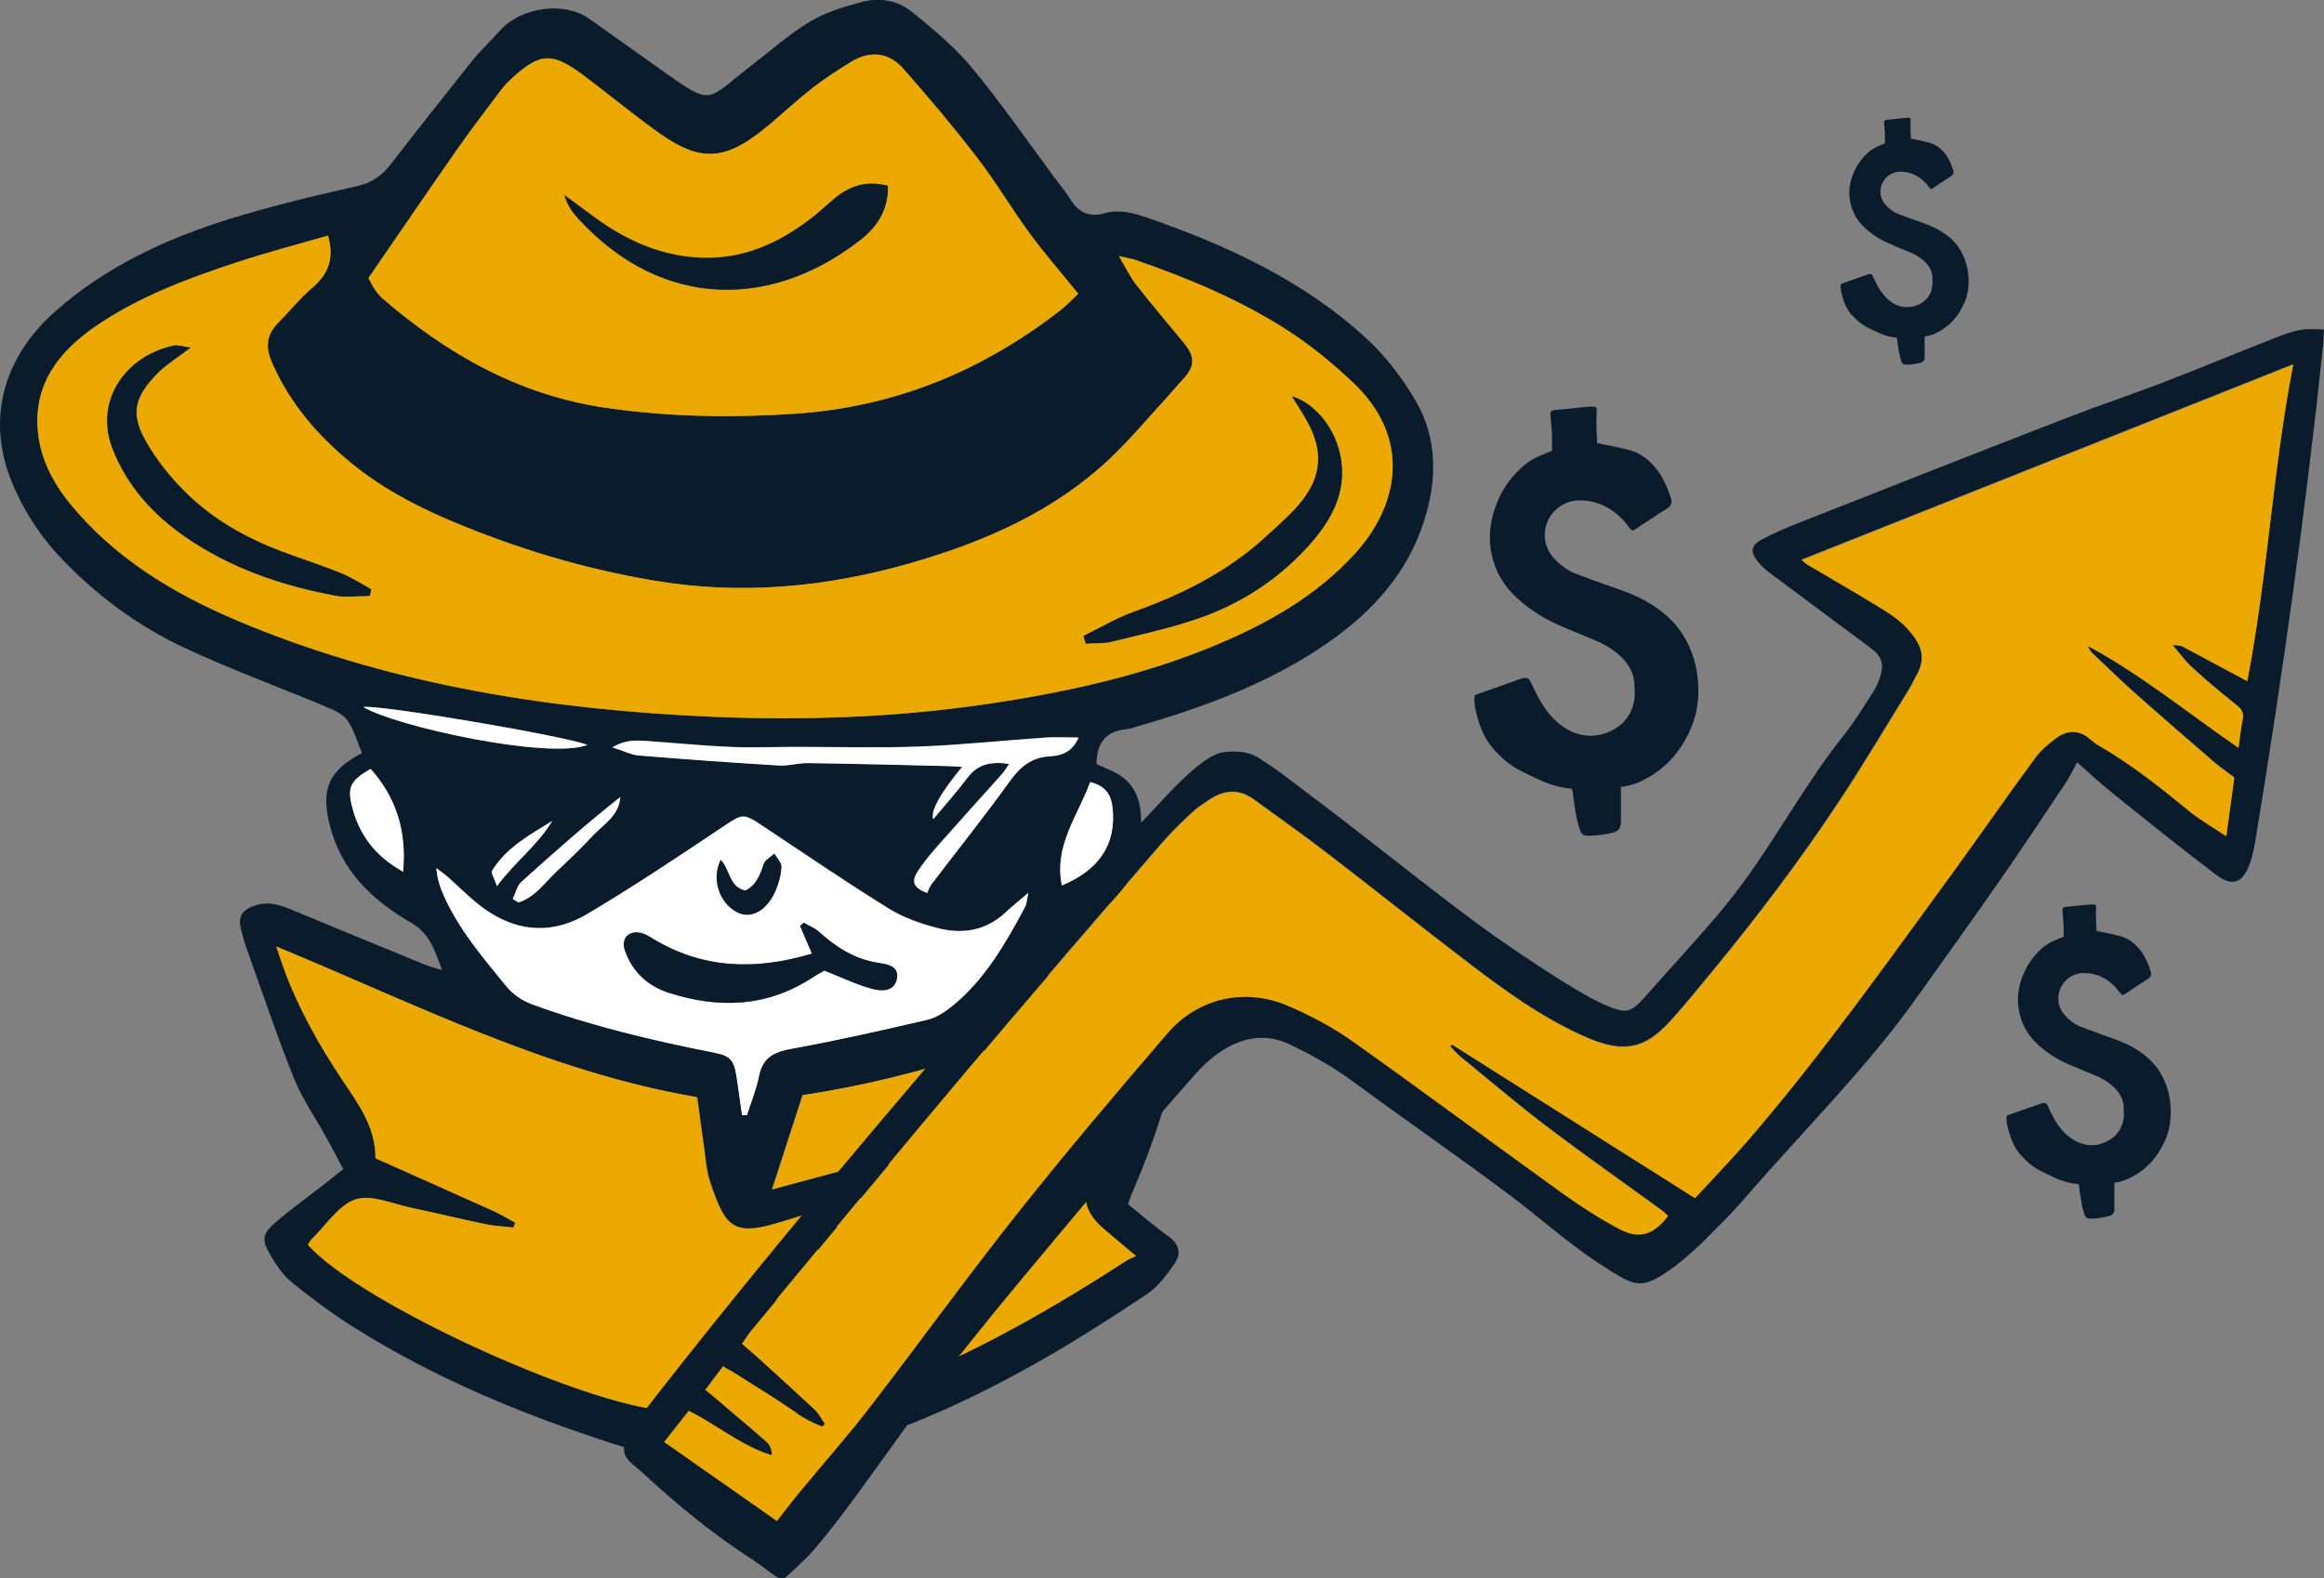 <?xml version="1.0" encoding="UTF-8"?>
<svg xmlns="http://www.w3.org/2000/svg" version="1.1" viewBox="0 0 1163.9 790.6">
  <rect x="0" y="0" width="1163.9" height="790.6" fill="#808080" stroke="none"/>
  <defs>
    <style>
      .cls-1 {
        fill: #0a1c2b;
      }

      .cls-2 {
        fill: #fff;
      }

      .cls-3 {
        fill: #eba900;
      }
    </style>
  </defs>
  <!-- Generator: Adobe Illustrator 28.6.0, SVG Export Plug-In . SVG Version: 1.2.0 Build 709)  -->
  <g>
    <g id="Layer_1">
      <g>
        <g>
          <path class="cls-1" d="M565,603.3c6.8,5.5,13.2,11.1,20.1,16,5.4,3.8,6.6,8.6,3.3,13.5-4,5.8-8.6,12-14.4,15.8-18.2,12.1-36.6,23.9-55.6,34.6-30.4,17-61.7,31.8-95.5,41.3-38.8,10.9-77.3,11.2-115.7-1.2-45.6-14.7-89.6-32.9-130.2-58.5-10.6-6.7-20.7-14.2-30.4-22-4.6-3.7-8.2-8.9-11.2-14.1-4.6-7.8-4-10.7,3-16.7,7.4-6.3,15.3-12,22.9-17.9,3.2-2.5,6.3-5,10.6-8.4-2.8-5.3-5.5-10.6-8.4-15.7-5.4-9.9-12-19.3-16.2-29.6-8.7-21.7-16.2-44-24.1-66.1-1.1-3-1.8-6.2-2.6-9.3-1.4-5.7.6-9,6.3-11.1,7.6-2.9,14.2-.3,21,2.6,21.6,9,43.3,17.9,65,26.8,2.2.9,4.5,1.5,8.5,2.7-3.7-10-6.2-18.4-15.6-23.8-19.4-11.2-35-26.1-40.7-49-4.5-17.9-.4-27.3,16.2-35.9-2.3-5.4-3.9-11.5-7.2-16.3-2.2-3.2-6.7-5.2-10.5-6.8-23.8-10-48.2-18.9-71.5-29.8-23.2-10.9-43.7-26.1-61.5-44.8-11-11.6-19.5-24.9-25.3-39.7-11.9-30.5-3.5-61.2,22.7-84.2,25.4-22.4,55.4-36.2,87.3-46.1,20.8-6.4,42.1-11.6,63.3-16.3,7.8-1.7,12.9-5.5,17.5-11.5,13.3-17.3,26.9-34.4,40.5-51.5,4.3-5.3,9.4-10,14-15.2,10-11.1,31.4-14.9,44.5-5.7,11.9,8.4,23.7,16.9,35.6,25.3,26.7,19,22.5,15.9,45-1.4,9.9-7.6,19.4-16.1,30-22.5,7.8-4.7,17-7.4,25.9-9.8,9-2.5,18.2-.7,25.3,5.1,10.6,8.6,21.3,17.5,30,28,14.4,17.4,27.3,36.1,40.8,54.3,2.9,3.9,6,7.7,8.6,11.8,4,6.4,9.7,8.7,16.6,6.7,7.5-2.1,14.3-.4,21.2,2,40.4,14,79,31.7,110.7,61.1,9.3,8.6,17.4,19.3,23.9,30.3,11.4,19.2,11.1,40.1,4.4,61-8.4,26.2-26,45.3-48.1,60.7-28.9,20.1-61.5,32.1-95,41.8-1.9.6-3.9,1.3-5.9,1.5-10.3.9-14.8,6.9-15,17.5,2.2.9,4.6,2,7.1,3.1,9.5,4,14.3,11.3,15.1,21.5,2.4,31.5-12.2,51-45.8,60.7-2.7,6.8-5.6,13.9-9.1,22.6,3.9-.9,6.5-1.1,8.8-2,16-6.8,31.9-13.9,47.9-20.8,4.8-2,9.8-3.9,14.9-5,7.2-1.5,12.3,2.2,11.5,9.6-1.9,16-4.4,32-7.8,47.7-5.6,26.1-13.5,51.6-24.2,76.2-1,2.2-1.7,4.5-2.6,6.8ZM164.3,118.1c-15.4,4.5-30.2,8.4-44.8,13.1-25,8.2-49.8,17.4-71.7,32.4-18.5,12.7-31.5,29.4-28.7,53.8,1.8,15.5,9.7,28.1,19.8,39.5,23.7,26.8,53.9,43.6,86.5,56.8,74,29.9,151.7,41.9,230.8,45.4,46.5,2,92.9.3,139.1-6.5,38.9-5.8,77.1-14.1,113.6-29.4,26-10.9,50.2-24.5,69.5-45.6,22.4-24.5,28.7-58.2-1-86.1-9.4-8.8-19.4-17.2-30.1-24.3-24.4-16.2-51.3-27.4-78.9-37-1.7-.6-3.6-.8-8-1.8,3.6,6.1,5.6,10.4,8.5,14.1,7.7,9.9,15.8,19.4,23.8,29.1,6.1,7.3,5.9,12-.6,18.9-2.4,2.6-4.6,5.4-7.1,8-9.6,10.4-18.6,21.3-28.8,31-28.3,26.8-62.9,41.9-99.9,52.6-42.3,12.1-85,16.1-128.3,8.9-35.6-6-70-16.4-103.3-30.5-17.6-7.5-34.3-16.5-49.1-28.7-16.8-13.8-30.5-30-39.4-50.1-3.3-7.6-2.9-14,3.1-19.9,5.7-5.7,10.8-12.2,16.9-17.4,7.9-6.7,11.4-14.3,8.1-26.2ZM184.5,139.3c1.6,2.8,2.2,4.3,3.1,5.6,1.2,1.6,2.4,3.3,3.9,4.6,32.4,28,68.6,48.5,111.6,54.8,31.7,4.6,63.4,5.1,95.4,3,49.7-3.4,93.3-21.4,132.3-51.6,3.4-2.6,6.3-5.8,9.2-8.5-8.7-10.7-16.9-20.2-24.3-30.2-9.1-12.4-16.9-25.7-26.3-37.9-11.8-15.3-24.3-30.2-37.1-44.7-7.3-8.3-16.8-9-26.3-3.2-6.5,4-13,8.1-19,12.9-8.6,6.7-16.5,14.3-25,21.1-19.1,15.3-31.6,15.9-51.5,1.8-12.8-9.1-25-19.2-37.6-28.7-16.7-12.5-22.5-12.2-37.7,2.1-2.1,1.9-3.8,4.2-5.5,6.4-7,9.4-14.2,18.6-20.9,28.3-14.8,21.2-29.4,42.6-44.3,64.3ZM154.2,623.5c25.9,29.7,145.7,84.1,184.3,83.5,4.8-10.5,10-21.5,14.9-32.5,5.1-11.6,13.2-18.3,26-21,18.1-3.9,36-9.4,53.9-14.3,4.1-1.1,8.1-3,13.5-5-3.2-12.2-6.2-23.3-9.3-35.2-4.8,1.2-8.2,1.9-11.6,2.9-11.6,3.4-23.2,6.9-34.8,10.5-23.6,7.3-27.8,2.7-35.4-20.5-1.8-5.3-2.1-11.1-2.9-16.7-1.2-8.3-2.3-16.6-3.5-25.4-74.4-12.7-140.7-46.5-210.7-75.5,1.8,5.4,2.8,8.4,3.9,11.4,7.3,19.9,17.6,38.1,29.3,55.7,7.8,11.8,16.5,23.2,16.5,39,19.9,8.9,39.5,17.6,59,26.4,3.8,1.7,7.3,3.9,11,5.9-.3.8-.6,1.6-.9,2.4-4.7-.6-9.5-.8-14.1-1.7-12.3-2.6-24.4-5.6-36.7-8.1-9.4-2-20.1-7-28.2-4.3-8.6,2.8-14.9,13-22.1,20-.6.5-.9,1.3-1.8,2.7ZM360.7,711.7c4.2,0,6.6.1,9,0,23.1-1.6,45.6-5.9,67.3-13.9,45.1-16.5,86.5-39.9,126.6-66,1.4-.9,2.9-1.4,5.1-2.5-6.8-5.7-11.8-9.8-16.6-14-7.7-6.7-11.2-14.6-6.9-24.7.6-1.3.7-2.9,1.1-5.1-9.3.7-17.9,1.4-26.5,2.1,7-4.6,14.5-7.2,21.8-10.1,14.5-5.7,18.8-12.5,19-28.9-20.5,3.7-41,7.5-61.6,11.1-4.5.8-9.4,2.4-14.4-2.2,3.8-1.5,6.6-2.9,9.6-3.7,24-6,46.8-15.2,69.5-24.9,2.1-.9,5.1-2.2,5.6-3.9,3-10.1,7-20.2,6.3-32.5-56.3,27-113.6,47.1-173.8,56.2-5.1,15.8-9.8,30.2-15.3,47.2,17.4-4.7,32.5-8.6,47.5-12.8,7.7-2.1,12.1-1.2,14.7,6.1,5,13.6,9.7,27.5,12.8,41.6,2.5,11.4-3.2,19.3-14.5,22.9-10.8,3.5-21.6,6.7-32.6,9.5-15.5,3.9-31.2,7.2-46.6,10.8-2.4,12.4-4.7,24.2-7.4,37.8ZM371.6,558.6c.9,0,1.7,0,2.6-.1,2.1-6.5,4.7-12.9,6-19.5,1.9-9.7,8-12.2,16.9-13.8,22.6-4.1,45-9.2,67.4-14.4,4.5-1,8.8-3.9,12.5-6.9,16.4-13.3,26.6-31.2,36.4-49.5.9-1.7.9-3.8,1.7-7.2-4.7,4-8.2,6.8-11.4,9.8-9.8,9.2-21.5,11.1-33.9,7.9-8.5-2.2-17.2-5.2-24.6-9.8-20.9-13-41.3-26.9-61.8-40.5-11.5-7.7-11-7.3-22,0-22.1,14.8-44.3,29.7-67.2,43.2-19.6,11.6-38.8,8.5-56.1-6.1-4.6-3.9-8.9-8.2-13.5-12.2-1.9-1.7-4-3.2-6-4.7.4,5.4,2,9.9,3.9,14.2,7.6,16.8,19.4,30.7,30.9,44.7,3.8,4.6,8,7.4,13.6,9.5,29.3,10.7,59.5,17.9,90,23.9,8.9,1.8,10.6,3.5,12,12.5,1,6.3,1.8,12.6,2.7,18.9ZM464.3,447.3c.4-.8,1-2.9,2.2-4.5,13-17.1,26.4-33.8,38.9-51.2,5.3-7.4,10.9-12.4,20.4-12.8,5.3-.3,11-1.8,14.3-9.4-6.3,0-11.3-.3-16.3,0-20.9,1.5-41.8,3.7-62.7,4.5-21,.8-42.1.2-63.1.2-10.8,0-21.7.5-32.5,0-14.1-.6-28.2-2.1-42.3-3-4.9-.3-10-.6-16.6,3.2,5.9,1.8,9.5,3.7,13.3,4.1,23.3,1.9,46.6,3.6,70,5,4.8.3,9.6-1.2,14.4-1.2,23.4.4,46.8,1,70.2,1.5,2.2,0,4.3.3,7.3.4q-16.5,19.9-14.5,26.2c6-7.2,11.9-13.7,17.1-20.7,5.2-6.9,11.9-8.3,20.9-7-1.5,2.2-2.2,3.6-3.2,4.7-10.8,12-21.6,24-32.3,36.1-3.7,4.2-7.4,8.6-10.4,13.3-2.2,3.5-3.5,7.6,4.8,10.5ZM546,391.8c-6.3,17.1-18.3,32.1-14.2,51.8,19-8,27.3-20.8,25.4-38.9-.7-6.8-3.8-11.1-11.2-12.9ZM201.9,436.7c1.8-20.3-3.4-37.1-16.3-51.5-9.9,5.7-11.6,9.1-9.4,18.4,3.5,14.3,11.5,25.2,25.7,33.1ZM294.2,373.2c-11.4-4.6-105.1-20.4-112.2-19,16.3,9.8,92.5,26.3,112.2,19ZM256.8,450.3c1,.6,1.9,1.2,2.9,1.8,8.4-2.7,13.2-10.1,19.3-15.7,6.2-5.8,12.4-11.7,18.1-17.9,5.3-5.7,13-9.9,13.6-19.2-17.1,13.6-33.5,27.9-49.5,42.5-2.2,2-2.9,5.6-4.3,8.5ZM248.9,443.9c9.4-12.5,20.5-20.6,27.6-32.6-11.3,7-23,13.3-30.1,25-.6,1,1,3.3,2.5,7.6Z"/>
          <path class="cls-3" d="M164.3,118.1c3.3,11.9-.2,19.5-8.1,26.2-6.1,5.2-11.2,11.7-16.9,17.4-6,6-6.4,12.3-3.1,19.9,8.8,20.2,22.6,36.3,39.4,50.1,14.8,12.2,31.5,21.2,49.1,28.7,33.3,14.2,67.7,24.6,103.3,30.5,43.3,7.3,86.1,3.3,128.3-8.9,37.1-10.7,71.6-25.8,99.9-52.6,10.2-9.7,19.3-20.6,28.8-31,2.4-2.6,4.6-5.4,7.1-8,6.5-6.9,6.6-11.6.6-18.9-8-9.7-16.1-19.2-23.8-29.1-2.9-3.6-4.9-8-8.5-14.1,4.4,1,6.2,1.2,8,1.8,27.6,9.6,54.5,20.8,78.9,37,10.7,7.1,20.7,15.5,30.1,24.3,29.7,27.9,23.4,61.6,1,86.1-19.3,21.1-43.5,34.7-69.5,45.6-36.5,15.2-74.7,23.6-113.6,29.4-46.2,6.9-92.7,8.5-139.1,6.5-79.1-3.4-156.8-15.4-230.8-45.4-32.6-13.2-62.8-30-86.5-56.8-10.1-11.4-18-24.1-19.8-39.5-2.8-24.4,10.2-41,28.7-53.8,21.8-15,46.6-24.2,71.7-32.4,14.6-4.8,29.4-8.7,44.8-13.1ZM95.5,174.1c-4.6-.6-6.6-1.3-8.3-1-23.9,4.9-40.3,27.4-30.8,51.8,7.3,18.8,20.2,32.9,36.6,44.2,22.7,15.7,48.2,24.4,75.1,29.3,5.5,1,11.4.1,17.1.1.2-1.1.5-2.2.7-3.3-5.1-2.8-10.1-6-15.4-8.2-9.7-3.9-19.8-7.1-29.6-10.8-17.6-6.7-33.9-15.7-47.3-28.9-8-7.8-15.3-16.9-20.7-26.5-7.7-13.8-5.5-22.5,6.7-34.5,4-3.9,8.9-6.9,15.9-12.2ZM542.6,318.6c.4,1.3.8,2.6,1.2,3.8,4.3-.3,8.7.1,12.8-.9,14.9-3.7,29.9-7,44.4-12,21.7-7.6,40.5-20.2,55.7-37.6,11.6-13.3,18.8-28.3,13.9-46.5-3.4-12.7-13-23.6-23.6-26.9,2.2,3.5,4,6.5,5.9,9.5,11.3,18.3,9.4,32.8-5.4,48.1-4.8,4.9-9.9,9.6-15,14.1-19,17-41.3,28-65.2,36.5-8.6,3.1-16.5,7.9-24.7,11.9Z"/>
          <path class="cls-3" d="M184.5,139.3c15-21.7,29.5-43.1,44.3-64.3,6.7-9.6,13.9-18.9,20.9-28.3,1.7-2.3,3.5-4.5,5.5-6.4,15.2-14.2,21-14.6,37.7-2.1,12.6,9.5,24.7,19.6,37.6,28.7,19.9,14.1,32.4,13.5,51.5-1.8,8.5-6.8,16.4-14.4,25-21.1,6-4.7,12.5-8.8,19-12.9,9.5-5.9,18.9-5.1,26.3,3.2,12.8,14.5,25.3,29.3,37.1,44.7,9.4,12.2,17.2,25.5,26.3,37.9,7.4,10.1,15.6,19.5,24.3,30.2-2.9,2.7-5.8,5.9-9.2,8.5-39,30.2-82.5,48.2-132.3,51.6-32,2.2-63.7,1.7-95.4-3-43-6.3-79.2-26.8-111.6-54.8-1.5-1.3-2.8-3-3.9-4.6-.9-1.3-1.6-2.8-3.1-5.6ZM444.7,93.2c-11.3-3-19.6.3-27.1,6.5-4,3.4-7.8,7-12,10.2-16.2,12.3-33.9,20.2-54.8,19.3-20.6-.9-38.2-9.1-54.4-21.2-4.6-3.4-9.2-6.8-13.8-10.2,1.4,5,4,8.6,6.9,11.8,42.6,46.5,98.2,44.8,141.9,10.2,8-6.3,13.4-14.8,13.2-26.5Z"/>
          <path class="cls-3" d="M154.2,623.5c.9-1.3,1.2-2.1,1.8-2.7,7.3-7,13.5-17.2,22.1-20,8.1-2.6,18.7,2.4,28.2,4.3,12.3,2.6,24.4,5.6,36.7,8.1,4.6,1,9.4,1.2,14.1,1.7.3-.8.6-1.6.9-2.4-3.7-2-7.2-4.2-11-5.9-19.5-8.8-39.1-17.5-59-26.4,0-15.8-8.6-27.2-16.5-39-11.7-17.6-22-35.8-29.3-55.7-1.1-3-2.1-6.1-3.9-11.4,70,29,136.3,62.8,210.7,75.5,1.2,8.7,2.3,17.1,3.5,25.4.8,5.6,1.1,11.4,2.9,16.7,7.7,23.2,11.8,27.8,35.4,20.5,11.6-3.6,23.2-7.1,34.8-10.5,3.4-1,6.9-1.7,11.6-2.9,3.2,11.9,6.1,23.1,9.3,35.2-5.4,2-9.4,3.9-13.5,5-17.9,5-35.7,10.4-53.9,14.3-12.8,2.7-20.9,9.5-26,21-4.8,11.1-10,22-14.9,32.5-38.6.6-158.4-53.8-184.3-83.5ZM427.1,623.2c.2-4.5-3.4-8.3-8.1-8.5-5.2-.3-9.9,3.4-9.9,8,0,5,4.7,11.1,8.8,11.3,4.3.2,9.1-5.3,9.3-10.8Z"/>
          <path class="cls-3" d="M360.7,711.7c2.6-13.5,4.9-25.4,7.4-37.8,15.5-3.5,31.1-6.9,46.6-10.8,11-2.7,21.8-6,32.6-9.5,11.3-3.6,17-11.5,14.5-22.9-3.2-14.1-7.9-28-12.8-41.6-2.6-7.2-7-8.2-14.7-6.1-15,4.1-30.1,8.1-47.5,12.8,5.5-17,10.2-31.4,15.3-47.2,60.2-9.1,117.5-29.2,173.8-56.2.7,12.3-3.3,22.3-6.3,32.5-.5,1.7-3.5,3-5.6,3.9-22.6,9.8-45.5,19-69.5,24.9-3,.8-5.8,2.2-9.6,3.7,5,4.6,9.8,3,14.4,2.2,20.6-3.6,41.1-7.4,61.6-11.1-.2,16.4-4.5,23.2-19,28.9-7.4,2.9-14.8,5.5-21.8,10.1,8.6-.7,17.2-1.4,26.5-2.1-.5,2.2-.6,3.8-1.1,5.1-4.3,10.1-.8,18,6.9,24.7,4.8,4.2,9.8,8.3,16.6,14-2.2,1-3.8,1.6-5.1,2.5-40.1,26-81.6,49.4-126.6,66-21.8,8-44.3,12.3-67.3,13.9-2.4.2-4.7,0-9,0Z"/>
          <path class="cls-2" d="M371.6,558.6c-.9-6.3-1.8-12.6-2.7-18.9-1.4-9-3.1-10.8-12-12.5-30.5-6-60.7-13.2-90-23.9-5.5-2-9.8-4.9-13.6-9.5-11.5-14.1-23.3-27.9-30.9-44.7-1.9-4.3-3.5-8.8-3.9-14.2,2,1.6,4.1,3,6,4.7,4.5,4,8.8,8.3,13.5,12.2,17.3,14.5,36.6,17.7,56.1,6.1,22.9-13.6,45.1-28.4,67.2-43.2,11-7.3,10.5-7.7,22,0,20.5,13.7,40.9,27.6,61.8,40.5,7.4,4.6,16.1,7.6,24.6,9.8,12.3,3.2,24.1,1.3,33.9-7.9,3.2-3,6.7-5.8,11.4-9.8-.8,3.4-.8,5.5-1.7,7.2-9.8,18.2-20,36.2-36.4,49.5-3.7,3-8,5.8-12.5,6.9-22.4,5.2-44.8,10.3-67.4,14.4-8.9,1.6-15,4.1-16.9,13.8-1.3,6.6-4,13-6,19.5-.9,0-1.7,0-2.6.1ZM406.7,477.8c-28.6,8.5-55,7.6-80.1-7.7-1.7-1-3.5-2.1-5.4-2.6-6.3-1.6-10.3,2.7-8.2,8.8,3.8,10.6,11.4,17.7,21.9,21.1,25,8.1,49.3,7.2,72-7.6,2.6-1.7,5.4-3.2,6-3.5,9.3,3.7,16.5,7.2,24.1,9.2,4.4,1.2,10.7,1.5,12.1-4.8,1.6-7-5.4-7.7-9.5-8.3-11.8-1.9-21-7.9-29.5-15.6-2.1-1.9-5-3-7.6-4.5-.6.5-1.2,1-1.8,1.6,1.8,4.2,3.5,8.3,6,14ZM360.9,430.8c-4.6,9.5-.7,21.6,8.4,26.2,7,3.5,15-.9,19.3-11.3,1.5-3.6,2.6-7.7,2.7-11.6,0-2.1-2.3-4.3-3.5-6.5-1.8,1.7-4.6,3.1-5.3,5.2-1.8,5.4-3.7,10.6-9.2,13.3-8.4-1.8-7.7-10.7-12.4-15.4Z"/>
          <path class="cls-2" d="M464.3,447.3c-8.3-2.9-7-7-4.8-10.5,3-4.7,6.7-9.1,10.4-13.3,10.7-12.1,21.6-24.1,32.3-36.1,1-1.1,1.7-2.5,3.2-4.7-9.1-1.3-15.7,0-20.9,7-5.3,7-11.1,13.5-17.1,20.7q-2-6.3,14.5-26.2c-3-.2-5.1-.4-7.3-.4-23.4-.6-46.8-1.2-70.2-1.5-4.8,0-9.6,1.5-14.4,1.2-23.3-1.4-46.7-3.1-70-5-3.8-.3-7.5-2.2-13.3-4.1,6.6-3.8,11.6-3.5,16.6-3.2,14.1,1,28.2,2.4,42.3,3,10.8.5,21.6,0,32.5,0,21,0,42.1.6,63.1-.2,20.9-.8,41.8-3.1,62.7-4.5,5-.3,10,0,16.3,0-3.3,7.6-9,9.1-14.3,9.4-9.5.5-15.1,5.4-20.4,12.8-12.5,17.4-25.9,34.1-38.9,51.2-1.2,1.6-1.8,3.6-2.2,4.5Z"/>
          <path class="cls-2" d="M546,391.8c7.4,1.8,10.5,6.1,11.2,12.9,1.9,18.1-6.4,30.9-25.4,38.9-4.1-19.7,7.8-34.7,14.2-51.8Z"/>
          <path class="cls-2" d="M201.9,436.7c-14.1-7.8-22.2-18.7-25.7-33.1-2.3-9.3-.6-12.7,9.4-18.4,12.9,14.3,18.1,31.2,16.3,51.5Z"/>
          <path class="cls-2" d="M294.2,373.2c-19.7,7.4-95.9-9.2-112.2-19,7.1-1.4,100.7,14.4,112.2,19Z"/>
          <path class="cls-2" d="M256.8,450.3c1.4-2.9,2.1-6.5,4.3-8.5,16.1-14.6,32.4-28.9,49.5-42.5-.6,9.4-8.2,13.5-13.6,19.2-5.8,6.2-11.9,12.1-18.1,17.9-6.1,5.7-10.8,13.1-19.3,15.7-1-.6-1.9-1.2-2.9-1.8Z"/>
          <path class="cls-2" d="M248.9,443.9c-1.5-4.3-3.1-6.6-2.5-7.6,7.1-11.7,18.8-18,30.1-25-7.1,12-18.3,20.1-27.6,32.6Z"/>
          <path class="cls-1" d="M95.5,174.1c-7,5.3-11.9,8.3-15.9,12.2-12.3,12.1-14.5,20.8-6.7,34.5,5.4,9.7,12.7,18.7,20.7,26.5,13.4,13.1,29.7,22.2,47.3,28.9,9.8,3.7,19.9,6.9,29.6,10.8,5.4,2.2,10.3,5.4,15.4,8.2-.2,1.1-.5,2.2-.7,3.3-5.7,0-11.6.9-17.1-.1-26.9-5-52.4-13.7-75.1-29.3-16.3-11.3-29.2-25.4-36.6-44.2-9.5-24.3,6.8-46.9,30.8-51.8,1.7-.4,3.7.4,8.3,1Z"/>
          <path class="cls-1" d="M542.6,318.6c8.2-4,16.2-8.8,24.7-11.9,23.8-8.5,46.2-19.5,65.2-36.5,5.1-4.6,10.2-9.2,15-14.1,14.8-15.3,16.7-29.8,5.4-48.1-1.8-3-3.7-6-5.9-9.5,10.6,3.2,20.2,14.1,23.6,26.9,4.9,18.3-2.3,33.2-13.9,46.5-15.2,17.4-34.1,30-55.7,37.6-14.4,5.1-29.5,8.3-44.4,12-4.1,1-8.5.6-12.8.9-.4-1.3-.8-2.6-1.2-3.8Z"/>
          <path class="cls-1" d="M444.7,93.2c.2,11.7-5.2,20.1-13.2,26.5-43.7,34.7-99.3,36.4-141.9-10.2-2.9-3.2-5.5-6.7-6.9-11.8,4.6,3.4,9.2,6.8,13.8,10.2,16.2,12.1,33.8,20.3,54.4,21.2,20.9.9,38.6-7,54.8-19.3,4.2-3.2,8-6.8,12-10.2,7.5-6.2,15.8-9.5,27.1-6.5Z"/>
          <path class="cls-1" d="M427.1,623.2c-.2,5.4-5,11-9.3,10.8-4.1-.2-8.8-6.3-8.8-11.3,0-4.5,4.7-8.3,9.9-8,4.7.3,8.3,4.1,8.1,8.5Z"/>
          <path class="cls-1" d="M406.7,477.8c-2.4-5.7-4.2-9.9-6-14,.6-.5,1.2-1,1.8-1.6,2.5,1.5,5.4,2.6,7.6,4.5,8.5,7.7,17.7,13.7,29.5,15.6,4.1.7,11.1,1.3,9.5,8.3-1.4,6.2-7.7,5.9-12.1,4.8-7.6-2-14.8-5.5-24.1-9.2-.6.4-3.4,1.8-6,3.5-22.7,14.8-46.9,15.7-72,7.6-10.5-3.4-18.2-10.4-21.9-21.1-2.1-6.1,1.8-10.3,8.2-8.8,1.9.5,3.7,1.5,5.4,2.6,25,15.3,51.4,16.3,80.1,7.7Z"/>
          <path class="cls-1" d="M360.9,430.8c4.7,4.6,4.1,13.6,12.4,15.4,5.5-2.7,7.4-7.9,9.2-13.3.7-2.1,3.4-3.5,5.3-5.2,1.3,2.2,3.6,4.4,3.5,6.5-.1,3.9-1.2,7.9-2.7,11.6-4.3,10.3-12.3,14.8-19.3,11.3-9.1-4.6-13.1-16.8-8.4-26.2Z"/>
        </g>
        <g>
          <path class="cls-1" d="M1163.9,164.7c-.2,3.2-.2,6-.5,8.8-8.7,82.5-20.2,164.7-33.7,246.6-.7,4.3-1.5,8.7-3,12.7-3.6,9.7-8.7,11.6-16.9,5.4-17.8-13.5-35.2-27.5-52.6-41.5-5.6-4.5-10.8-9.4-16.9-14.8-2.2,3.9-3.9,7.5-6.1,10.8-10.3,15.4-20.5,30.8-31,46-14.2,20.5-28.8,40.7-43.2,61-24.9,35-56.9,66.8-85,99.2-8.7,10.1-13.1,14.1-22.5,23.6-2.3,2.4-10.5,9.5-13.2,11.5-17.8,13.1-20,10.9-38.7-1.2-15.7-10.3-29.1-22.5-44.1-33.8-25.9-19.4-53.1-38.2-79.2-57.4-9.9-7.3-20.8-13.4-31.9-18.6-17-8-33.8.6-46.3,14.6-17.4,19.6-34.3,39.6-51.1,59.7-23.2,27.8-46.7,55.4-69.1,83.9-17.6,22.4-33.8,45.9-50.7,68.9-6.4,8.7-12.9,17.3-19.9,25.5-4.2,5-9.3,9.4-14.1,14-2.1,2-4.4,1-6.3-.3-3.6-2.5-7-5.3-10.6-7.7-20-12.8-38.2-27.8-55.6-43.9-1.5-1.4-3.1-2.7-4.7-4-6.9-5.7-4.8-10.2-.5-18.1,1-1.8,2.2-3.5,3.4-5.1,68.8-88.5,124.7-152.9,197.2-238.2,13.8-16.2,28.1-32.1,42.3-48,3.6-4,7.5-7.7,11.4-11.5,8.8-8.5,29.8-34.6,42.1-36,6.4-.7,12.4-.4,17.8,3.1,11,7.1,12.1,8.4,22.6,16.3,32.1,24,52.8,41.3,84.9,65.3,12.7,9.5,50.5,35.5,65.3,41.8,10.8,4.6,12.8,4.6,20.7-4.3,12.2-13.9,28.2-31,39.9-45.3,21.8-26.6,37.9-58.6,59.4-85.5,5.4-6.8,10-14.4,14.7-21.7,1.6-2.6,2.9-5.5,3.7-8.4,1.7-6,.1-9.6-4.8-13.3-17.1-12.7-34.2-25.4-51.3-38.2-2-1.5-3.9-3.3-5.5-5.3-3.9-5-3.4-8.2,2.2-11.1,5.9-3.1,12-5.8,18.2-8.2,45.2-17.8,90.3-35.6,135.5-53.1,15.3-5.9,30.9-11.1,46.3-17,18.4-7.1,36.7-14.7,55.1-21.9,13.4-5.3,15.1-5.5,26.4-4.9ZM344.7,706.6c-4.2,5.3-8,10.2-12.2,15.5,19.4,13.6,37.8,26.5,56.5,39.6,4-5.1,7.7-10,11.6-14.7,11.6-14.1,23.7-27.7,34.9-42.2,24.9-32.3,48.9-65.5,74.2-97.5,24.3-30.6,49.6-60.4,75-90,15.2-17.7,38.8-22.9,60.2-13.7,11,4.7,21.9,10.4,31.7,17.3,35.8,25.4,71.1,51.7,106.7,77.3,8.9,6.4,18.3,12.4,28.1,17.5,9.6,5,16.9,2.5,23.9-6.8-.9-.8-1.8-1.7-2.8-2.5-19.3-14.1-38.9-27.8-57.9-42.2-14.7-11.2-28.8-23.2-43.1-34.9-1.9-1.6-3.5-3.5-5.3-5.3.3-.3.6-.6,1-.9,40.3,25.5,80.6,51,121.6,76.9,9.5-10.3,18.8-19.9,27.5-30,36.4-42.3,68.6-87.9,101.5-132.9,13.8-18.9,27.1-38.1,40.9-57,3-4,7-7.5,11-10.6,5.5-4.1,11.4-4.4,16.9.5,1.5,1.3,3.2,2.6,5,3.6,15.8,9.2,30.1,20.5,44.2,32.1,5.6,4.7,12.1,8.3,19.1,13,1.5-10.9,2.8-20.5,4-29.4-3.9-3-7.1-5.1-10-7.6-13-11.3-26.1-22.5-38.9-33.9-7.7-6.8-15-14-22.5-21.1-.9-.8-1.3-2.2-1.9-3.3,26.6,14.4,49.7,33.4,75.4,51,.8-5.7,1.3-10,2.1-14.2.8-3.7-.9-5.4-3.6-7.6-7.5-5.9-14.7-12-21.7-18.4-3.3-3-5.9-6.7-9.9-11.3,2.9.3,4,.2,4.8.6,10.8,5.7,21.6,11.5,32.7,17.5,10.1-52.1,12.8-105.9,23-158.6-82.3,32.7-163.9,65.2-246.2,97.9,1.6,1.3,2.4,2,3.2,2.5,11.7,6.9,23.5,13.7,35.1,20.8,4.8,2.9,9.8,6,13.6,10,8.6,9,11.1,15.9,4.9,26-.9,1.5-1.5,3.3-2.5,4.8-12.3,19.9-24.2,40-37.2,59.5-19,28.4-39.6,55.7-61.4,82.1-7.2,8.7-14.2,17.6-21.9,25.9-12.3,13.3-22.6,15.3-39.5,8.5-2.1-.9-4.2-1.8-6.3-2.8-19-8.9-35.9-21-52.5-33.6-24.7-18.8-49-38.2-73.7-57.2-11.8-9.1-24-17.6-36-26.4-7.1-5.2-14.3-5-21.6-.4-3.5,2.2-6.9,4.5-9.9,7.3-5.3,4.9-10.4,10-15.1,15.4-32.8,38.2-65.8,76.3-98.2,114.8-35.9,42.6-71.3,85.7-106.9,128.6-1.7,2.1-3.1,4.4-4.8,6.8,3.3,2.9,6.1,5.2,8.7,7.6,9.3,8.5,18.7,16.9,27.8,25.5,2.1,1.9,3.4,4.6,5,7-.4.4-.9.9-1.3,1.3-9.2-3.2-16.7-9.4-24.8-14.5-8.2-5.2-16.4-10.3-24.9-15.7-3.2,4.2-6,8-8.9,11.9,1.4,1.1,2.2,1.8,3,2.4,8.4,7.1,16.9,14.2,25.2,21.5,2.3,2,5.3,4,5.1,8.8-15.5-4.8-27.3-15.2-41.8-22.4Z"/>
          <path class="cls-3" d="M344.7,706.6c14.6,7.2,26.3,17.6,41.8,22.4.2-4.9-2.8-6.8-5.1-8.8-8.3-7.3-16.8-14.3-25.2-21.5-.8-.7-1.6-1.3-3-2.4,2.9-3.9,5.7-7.7,8.9-11.9,8.5,5.4,16.7,10.5,24.9,15.7,8.1,5.1,15.7,11.3,24.8,14.5.4-.4.9-.9,1.3-1.3-1.7-2.3-3-5-5-7-9.2-8.6-18.5-17-27.8-25.5-2.7-2.4-5.4-4.7-8.7-7.6,1.6-2.4,3-4.7,4.8-6.8,35.6-42.9,71-86,106.9-128.6,32.4-38.5,65.4-76.6,98.2-114.8,4.7-5.4,9.9-10.5,15.1-15.4,3-2.8,6.5-5.1,9.9-7.3,7.2-4.6,14.4-4.8,21.6.4,12,8.8,24.2,17.4,36,26.4,24.6,18.9,48.9,38.3,73.7,57.2,16.6,12.6,33.5,24.7,52.5,33.6,2.1,1,4.2,1.9,6.3,2.8,16.9,6.8,27.2,4.8,39.5-8.5,7.6-8.3,14.7-17.2,21.9-25.9,21.7-26.4,42.4-53.6,61.4-82.1,13-19.4,24.9-39.6,37.2-59.5.9-1.5,1.6-3.3,2.5-4.8,6.1-10.1,3.7-17-4.9-26-3.9-4-8.8-7.1-13.6-10-11.6-7.1-23.4-13.9-35.1-20.8-.8-.5-1.6-1.2-3.2-2.5,82.4-32.8,164-65.2,246.2-97.9-10.2,52.7-12.9,106.5-23,158.6-11.1-5.9-21.9-11.7-32.7-17.5-.8-.4-1.8-.3-4.8-.6,4,4.6,6.6,8.3,9.9,11.3,7,6.4,14.3,12.5,21.7,18.4,2.7,2.1,4.4,3.9,3.6,7.6-.9,4.2-1.3,8.5-2.1,14.2-25.6-17.6-48.7-36.7-75.4-51,.6,1.1,1,2.4,1.9,3.3,7.4,7.1,14.8,14.3,22.5,21.1,12.9,11.4,25.9,22.7,38.9,33.9,2.9,2.5,6.1,4.7,10,7.6-1.2,9-2.5,18.5-4,29.4-7-4.7-13.5-8.4-19.1-13-14.1-11.6-28.4-22.9-44.2-32.1-1.8-1-3.5-2.3-5-3.6-5.5-4.8-11.4-4.5-16.9-.5-4.1,3-8.1,6.5-11,10.6-13.8,18.8-27.2,38.1-40.9,57-32.9,45-65.1,90.5-101.5,132.9-8.7,10.1-18,19.7-27.5,30-40.9-25.9-81.3-51.4-121.6-76.9-.3.3-.6.6-1,.9,1.8,1.8,3.4,3.8,5.3,5.3,14.3,11.7,28.4,23.7,43.1,34.9,19,14.4,38.6,28.2,57.9,42.2,1,.7,1.9,1.6,2.8,2.5-7,9.3-14.3,11.8-23.9,6.8-9.7-5.1-19.1-11.1-28.1-17.5-35.7-25.7-70.9-51.9-106.7-77.3-9.8-6.9-20.7-12.6-31.7-17.3-21.4-9.2-45-4-60.2,13.7-25.5,29.6-50.7,59.4-75,90-25.4,32-49.3,65.1-74.2,97.5-11.1,14.4-23.3,28.1-34.9,42.2-3.9,4.7-7.6,9.6-11.6,14.7-18.7-13.1-37.2-26.1-56.5-39.6,4.1-5.3,8-10.2,12.2-15.5Z"/>
        </g>
        <path class="cls-1" d="M811.8,393.9c0,2.4,0,4.5,0,6.7,0,3.3,0,6.6,0,9.9,0,.8,0,1.5-.1,2.3-.2,2.2-1.4,3.6-3.5,4.2-4.2,1.1-8.5,1.7-12.9,1.7-2,0-3.3-.8-3.9-2.6-.9-2.6-1.6-5.2-2.1-7.9-.7-3.9-1.2-7.8-1.7-11.6-.2-1.4-.3-1.5-1.4-1.6-4.9-.4-9.6-1.9-14.1-3.8-3.7-1.6-7.2-3.4-10.8-5.2-5.1-2.6-9.4-6.4-13.2-10.6-4.3-4.8-6.7-10.6-8.4-16.8-.7-2.7-1.3-5.4-1.3-8.3,0-2,0-2.1,1.9-2.7,7-2.5,14-4.9,21-7.4.6-.2,1.2-.4,1.8-.5,2-.3,2.7.3,3.6,2.1,2.6,5.7,5.4,11.3,9.4,16.1,2.5,3,5.5,5.6,9,7.6,6,3.3,12.4,4,18.7,1.9,6.7-2.3,11.8-6.7,14-13.8.9-2.9,1.1-5.9.8-8.9,0-.9,0-1.8-.1-2.7-.4-4.7-2.5-8.6-5.6-11.9-3.8-4.1-8.5-6.9-13.5-9.1-6.2-2.6-12.5-5.1-18.6-7.8-8.7-3.8-16.5-8.9-23.2-15.7-6.2-6.4-9.9-14.1-11.1-22.9-1.2-8.7.6-17,4.2-25,2.9-6.4,7.1-11.7,12.4-16.3,2.5-2.2,5.4-3.8,8.4-5.1,1.9-.8,3.9-1.6,5.8-2.4,0-2.6,0-5.2,0-7.8-.2-3.3-.5-6.6-.8-9.8-.2-2.1.4-2.6,2.4-2.8,4.6-.4,9.2-.9,13.8-1.4,1.6-.2,3.2-.3,4.8-.3,1.8,0,2.2.4,2.2,2.1,0,1.7-.2,3.5-.2,5.2,0,3.6.2,7.2.4,11,.8.1,1.4.2,2,.4,4.7,1,9.5,1.8,14.2,3.1,6.1,1.7,10.8,5.6,14.4,10.7,3,4.2,4.9,9,6.5,13.9.5,1.6-.3,3.5-1.8,4.5-1.3.9-2.8,1.7-4.1,2.5-3.6,2.4-7.1,4.8-10.7,7.1-.4.3-.8.6-1.2.9-1.5,1-1.9.9-3-.5-1.5-1.9-2.9-3.8-4.6-5.4-5.2-5.1-11.5-8-18.7-8.5-6-.4-11.2,1.6-15.2,6.2-5,5.9-5.9,15.6.4,22.6,3,3.4,6.6,6.1,10.8,7.8,5.6,2.2,11.3,4.2,17,6.2,6.5,2.3,13,4.5,19,8,7.1,4.1,13.4,9.3,17.8,16.3,4.9,7.7,7.3,16.1,7.8,25.2.4,7.7-.7,15.1-3.8,22.2-4.7,10.8-11.9,19.3-22.3,24.9-3.7,2-7.6,3.5-12.1,4.1Z"/>
        <path class="cls-1" d="M1058.9,592.4c0,1.7,0,3.3,0,4.9,0,2.4,0,4.8,0,7.2,0,.6,0,1.1,0,1.7-.2,1.6-1,2.7-2.6,3-3.1.8-6.2,1.3-9.4,1.3-1.4,0-2.4-.6-2.9-1.9-.6-1.9-1.2-3.8-1.5-5.8-.5-2.8-.9-5.7-1.3-8.5-.1-1-.2-1.1-1.1-1.2-3.6-.3-7.1-1.4-10.4-2.8-2.7-1.2-5.3-2.5-7.9-3.8-3.8-1.9-6.9-4.7-9.7-7.8-3.2-3.5-4.9-7.8-6.2-12.3-.5-2-1-4-1-6,0-1.4,0-1.5,1.4-2,5.1-1.8,10.3-3.6,15.4-5.4.4-.2.9-.3,1.3-.4,1.5-.2,2,.2,2.6,1.5,1.9,4.2,3.9,8.3,6.9,11.8,1.9,2.2,4,4.1,6.6,5.5,4.4,2.4,9,3,13.7,1.4,4.9-1.7,8.6-4.9,10.2-10.1.7-2.1.8-4.3.6-6.5,0-.7,0-1.3,0-2-.3-3.4-1.8-6.3-4.1-8.7-2.8-3-6.2-5.1-9.9-6.6-4.5-1.9-9.1-3.8-13.6-5.7-6.4-2.8-12.1-6.5-17-11.5-4.5-4.7-7.2-10.3-8.1-16.8-.9-6.4.4-12.5,3.1-18.3,2.1-4.6,5.2-8.6,9.1-11.9,1.9-1.6,3.9-2.8,6.2-3.7,1.4-.6,2.8-1.2,4.2-1.7,0-1.9,0-3.8,0-5.7-.1-2.4-.4-4.8-.6-7.2-.1-1.5.3-1.9,1.7-2.1,3.4-.3,6.7-.7,10.1-1,1.2-.1,2.4-.2,3.5-.2,1.3,0,1.6.3,1.6,1.5,0,1.3-.2,2.6-.1,3.8,0,2.7.2,5.3.3,8,.6.1,1,.2,1.5.3,3.5.7,7,1.3,10.4,2.3,4.5,1.2,7.9,4.1,10.6,7.8,2.2,3.1,3.6,6.6,4.7,10.2.4,1.2-.2,2.5-1.3,3.3-1,.7-2,1.2-3,1.9-2.6,1.7-5.2,3.5-7.8,5.2-.3.2-.6.4-.9.6-1.1.7-1.4.7-2.2-.3-1.1-1.4-2.2-2.8-3.4-4-3.8-3.8-8.4-5.9-13.7-6.2-4.4-.3-8.2,1.1-11.1,4.6-3.7,4.3-4.3,11.4.3,16.5,2.2,2.5,4.8,4.5,7.9,5.7,4.1,1.6,8.3,3.1,12.4,4.6,4.7,1.7,9.5,3.3,13.9,5.8,5.2,3,9.8,6.8,13.1,11.9,3.6,5.6,5.4,11.8,5.7,18.5.3,5.6-.5,11.1-2.8,16.2-3.4,7.9-8.7,14.1-16.4,18.2-2.7,1.5-5.6,2.6-8.9,3Z"/>
        <path class="cls-1" d="M963.9,168.5c0,1.4,0,2.6,0,3.8,0,1.9,0,3.8,0,5.7,0,.4,0,.9,0,1.3-.1,1.3-.8,2.1-2,2.4-2.4.6-4.9,1-7.4,1-1.1,0-1.9-.5-2.2-1.5-.5-1.5-.9-3-1.2-4.5-.4-2.2-.7-4.5-1-6.7-.1-.8-.2-.9-.8-.9-2.8-.2-5.5-1.1-8.1-2.2-2.1-.9-4.2-2-6.2-3-2.9-1.5-5.4-3.7-7.6-6.1-2.5-2.8-3.9-6.1-4.8-9.6-.4-1.6-.8-3.1-.8-4.7,0-1.1,0-1.2,1.1-1.6,4-1.4,8.1-2.8,12.1-4.3.3-.1.7-.2,1-.3,1.1-.2,1.6.1,2,1.2,1.5,3.3,3.1,6.5,5.4,9.3,1.5,1.7,3.1,3.2,5.1,4.3,3.4,1.9,7.1,2.3,10.8,1.1,3.9-1.3,6.8-3.9,8-7.9.5-1.7.6-3.4.5-5.1,0-.5,0-1,0-1.6-.2-2.7-1.4-4.9-3.2-6.9-2.2-2.3-4.9-4-7.8-5.2-3.6-1.5-7.2-2.9-10.7-4.5-5-2.2-9.5-5.1-13.3-9-3.6-3.7-5.7-8.1-6.4-13.2-.7-5,.3-9.8,2.4-14.3,1.7-3.6,4.1-6.7,7.1-9.4,1.5-1.2,3.1-2.2,4.8-2.9,1.1-.5,2.2-.9,3.3-1.4,0-1.5,0-3,0-4.5,0-1.9-.3-3.8-.4-5.7,0-1.2.2-1.5,1.4-1.6,2.6-.2,5.3-.5,7.9-.8.9,0,1.8-.2,2.8-.2,1,0,1.2.2,1.2,1.2,0,1-.1,2-.1,3,0,2.1.1,4.2.2,6.3.5,0,.8.1,1.2.2,2.7.6,5.5,1,8.1,1.8,3.5,1,6.2,3.2,8.3,6.1,1.7,2.4,2.8,5.2,3.7,8,.3.9-.2,2-1.1,2.6-.8.5-1.6,1-2.4,1.5-2,1.4-4.1,2.7-6.1,4.1-.2.2-.5.3-.7.5-.9.6-1.1.5-1.7-.3-.9-1.1-1.7-2.2-2.7-3.1-3-2.9-6.6-4.6-10.8-4.9-3.5-.2-6.4.9-8.7,3.6-2.9,3.4-3.4,9,.2,13,1.8,2,3.8,3.5,6.2,4.5,3.2,1.3,6.5,2.4,9.8,3.6,3.7,1.3,7.5,2.6,10.9,4.6,4.1,2.4,7.7,5.3,10.2,9.4,2.8,4.4,4.2,9.3,4.5,14.5.2,4.4-.4,8.7-2.2,12.7-2.7,6.2-6.9,11.1-12.8,14.3-2.1,1.2-4.4,2-7,2.3Z"/>
      </g>
    </g>
  </g>
</svg>